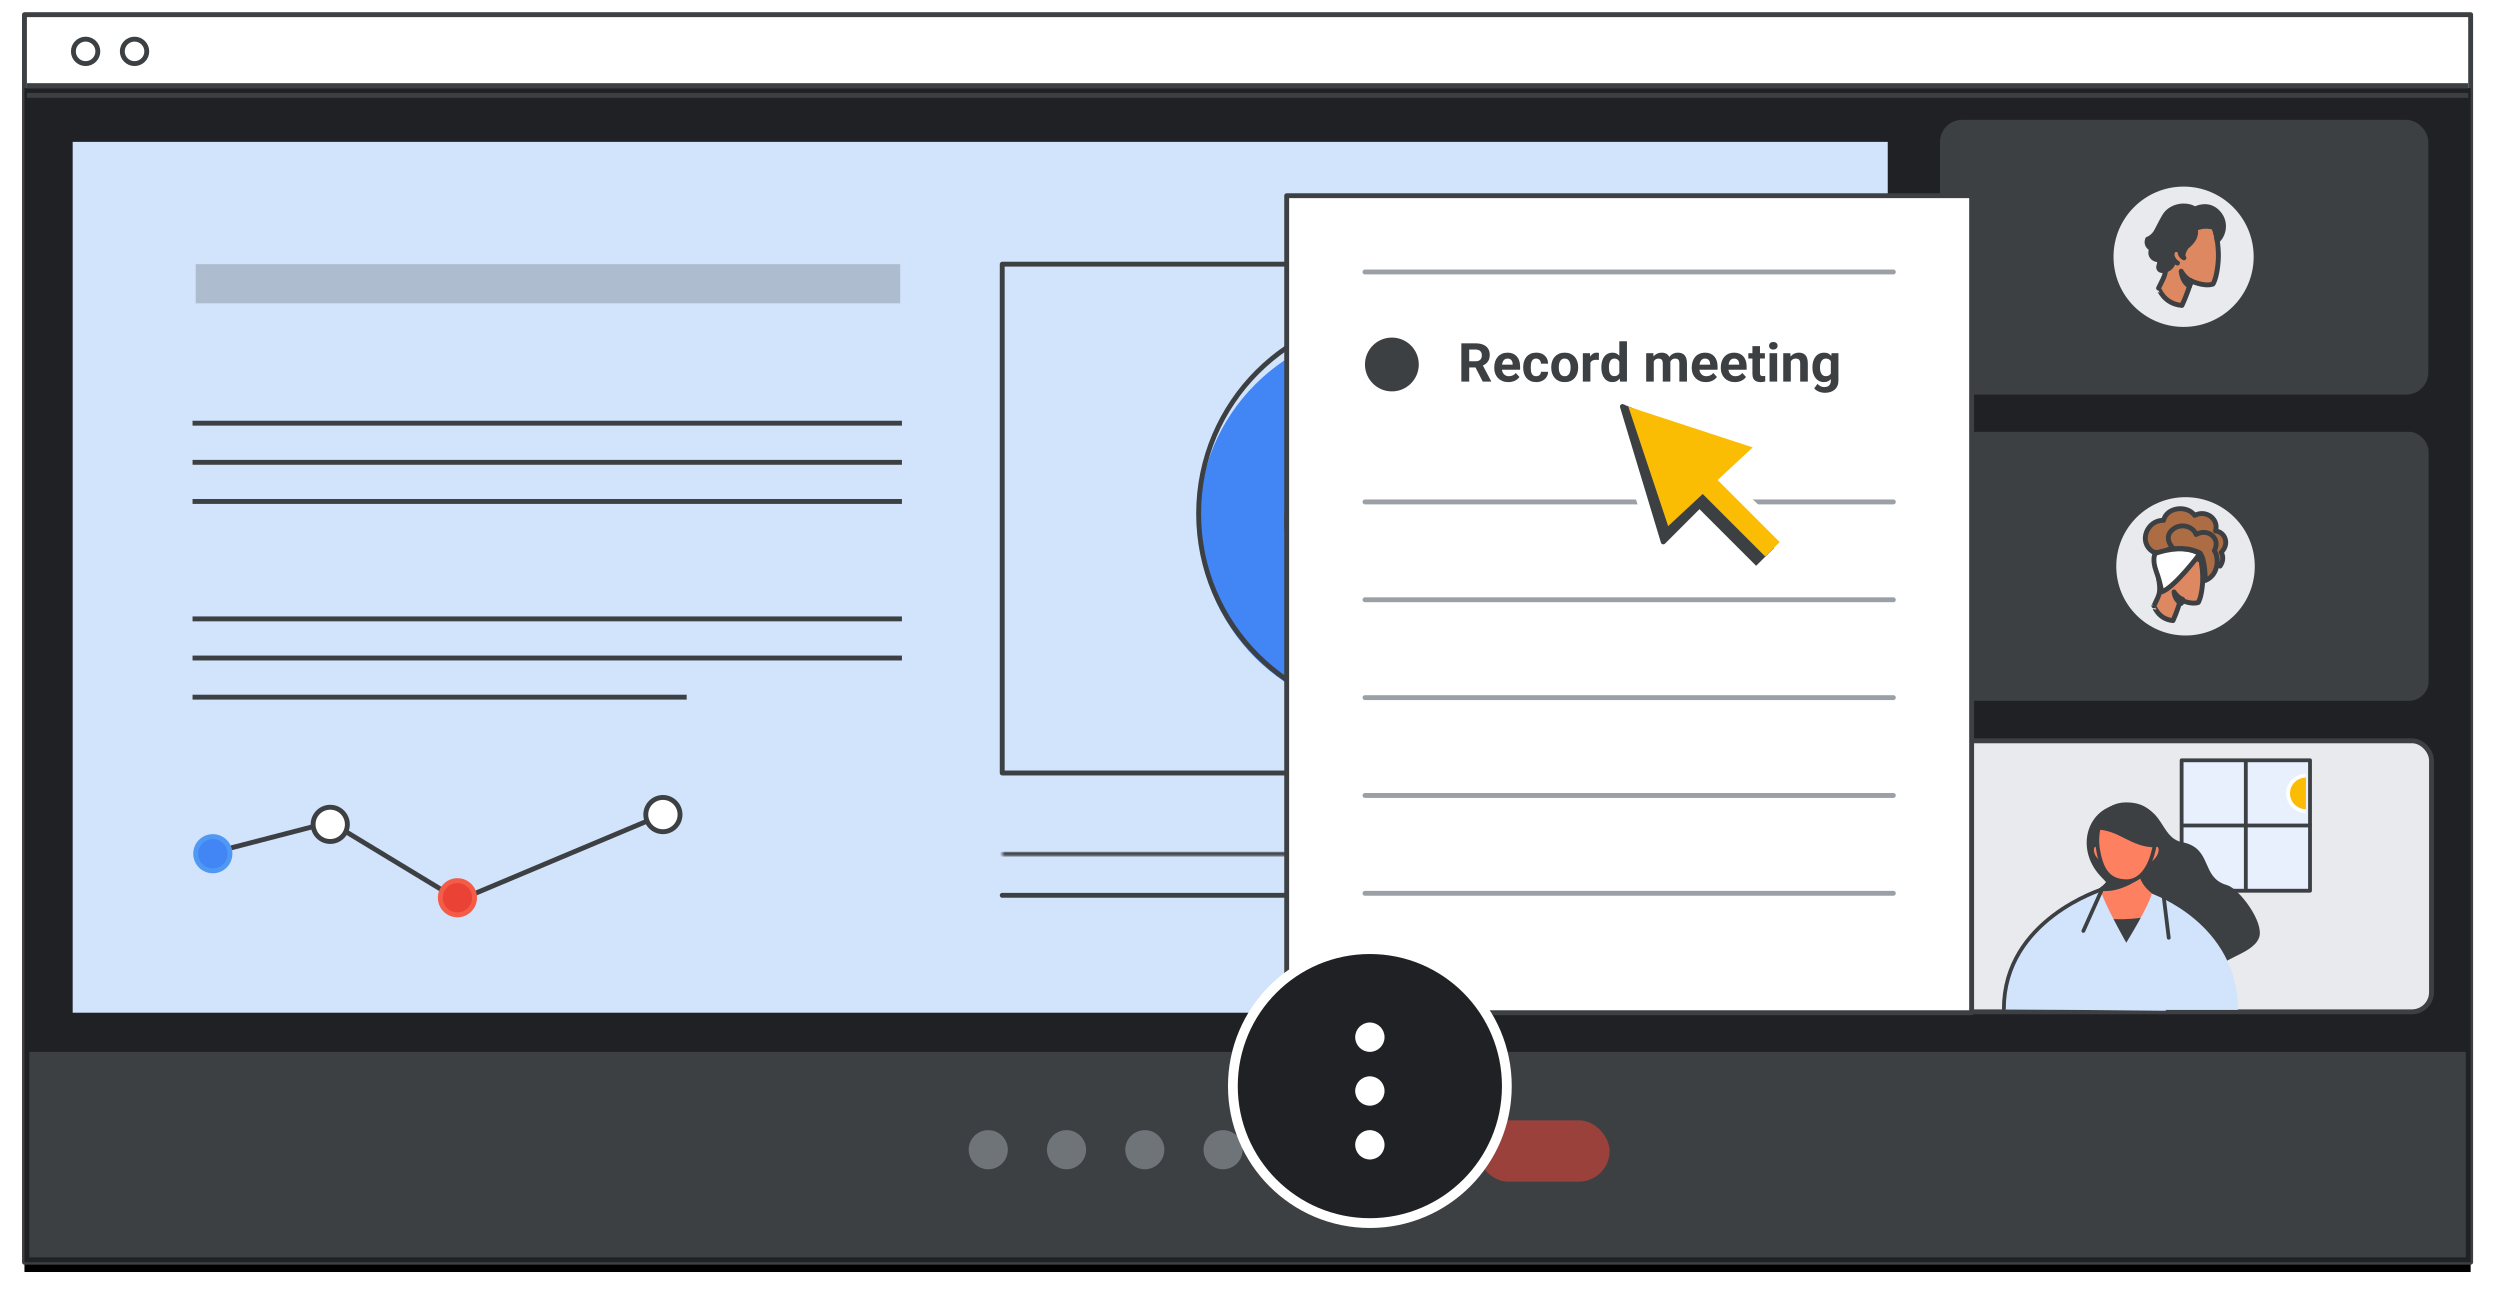 <?xml version="1.0" encoding="UTF-8"?>
<svg width="511px" height="266px" viewBox="0 0 511 266" version="1.1" xmlns="http://www.w3.org/2000/svg" xmlns:xlink="http://www.w3.org/1999/xlink">
    <title>1-4</title>
    <defs>
        <rect id="path-1" x="5" y="3" width="500" height="255"></rect>
        <filter x="-1.5%" y="-2.2%" width="103.0%" height="105.9%" filterUnits="objectBoundingBox" id="filter-2">
            <feMorphology radius="0.5" operator="dilate" in="SourceAlpha" result="shadowSpreadOuter1"></feMorphology>
            <feOffset dx="0" dy="2" in="shadowSpreadOuter1" result="shadowOffsetOuter1"></feOffset>
            <feGaussianBlur stdDeviation="2" in="shadowOffsetOuter1" result="shadowBlurOuter1"></feGaussianBlur>
            <feComposite in="shadowBlurOuter1" in2="SourceAlpha" operator="out" result="shadowBlurOuter1"></feComposite>
            <feColorMatrix values="0 0 0 0 0.987   0 0 0 0 0.987   0 0 0 0 0.987  0 0 0 0.5 0" type="matrix" in="shadowBlurOuter1"></feColorMatrix>
        </filter>
        <polygon id="path-3" points="0 5.93023256e-05 64 5.93023256e-05 64 1.186 0 1.186"></polygon>
        <circle id="path-5" cx="40" cy="40" r="40"></circle>
    </defs>
    <g id="1-4" stroke="none" stroke-width="1" fill="none" fill-rule="evenodd">
        <g id="Rectangle" stroke-linejoin="round">
            <use fill="black" fill-opacity="1" filter="url(#filter-2)" xlink:href="#path-1"></use>
            <use stroke="#3C4043" stroke-width="1" fill="#FFFFFF" fill-rule="evenodd" xlink:href="#path-1"></use>
        </g>
        <polygon id="Rectangle" fill="#202124" points="5 18 209.317 18 505 18 505 258 5 258"></polygon>
        <g id="preso" transform="translate(14.855, 29)">
            <g id="Group-4">
                <g id="Group-6">
                    <rect id="Rectangle" fill="#D2E3FC" x="0" y="0" width="371" height="178"></rect>
                    <g id="Group-43" transform="translate(25, 57)" stroke="#3C4043" stroke-linecap="square">
                        <line x1="0" y1="0.5" x2="144" y2="0.5" id="Line-4"></line>
                        <line x1="0" y1="8.5" x2="144" y2="8.5" id="Line-4"></line>
                        <line x1="0" y1="16.5" x2="144" y2="16.5" id="Line-4"></line>
                    </g>
                    <g id="Group-43" transform="translate(25, 97)" stroke="#3C4043" stroke-linecap="square">
                        <line x1="0" y1="0.5" x2="144" y2="0.5" id="Line-4"></line>
                        <line x1="0" y1="8.5" x2="144" y2="8.5" id="Line-4"></line>
                        <line x1="0" y1="16.5" x2="100" y2="16.5" id="Line-4"></line>
                    </g>
                    <g id="Group-10" transform="translate(190, 25)">
                        <g id="Group-9" transform="translate(0, 120)">
                            <g id="Group-3">
                                <mask id="mask-4" fill="white">
                                    <use xlink:href="#path-3"></use>
                                </mask>
                                <g id="Clip-2"></g>
                                <line x1="0" y1="0.593" x2="64" y2="0.593" id="Stroke-1" stroke="#3C4043" stroke-linecap="round" stroke-linejoin="round" mask="url(#mask-4)"></line>
                            </g>
                            <line x1="3.87313293e-10" y1="9" x2="64" y2="9" id="Stroke-4" stroke="#3C4043" stroke-linecap="round" stroke-linejoin="round"></line>
                        </g>
                        <rect id="Rectangle-Copy-3" stroke="#3C4043" stroke-linejoin="round" x="1.84172677e-11" y="0" width="160" height="104"></rect>
                    </g>
                </g>
                <g id="Group-2" transform="translate(25.145, 134)">
                    <polyline id="Path-3" stroke="#3C4043" points="0 12.179 27.5 5.054 53.798 21 99 2"></polyline>
                    <circle id="Oval" stroke="#4F98F4" fill="#4285F4" cx="3.5" cy="11.5" r="3.5"></circle>
                    <circle id="Oval" stroke="#3C4043" fill="#FFFFFF" cx="27.5" cy="5.5" r="3.5"></circle>
                    <circle id="Oval" stroke="#3C4043" fill="#FFFFFF" cx="95.5" cy="3.5" r="3.5"></circle>
                    <circle id="Oval" stroke="#F55C47" fill="#EA4336" cx="53.5" cy="20.5" r="3.5"></circle>
                </g>
            </g>
            <rect id="Rectangle" fill="#3C4043" opacity="0.24" x="25.145" y="25" width="144" height="8"></rect>
            <g id="Group" transform="translate(230.145, 38)" fill="#4285F4">
                <circle id="Oval" cx="39.5" cy="39.5" r="39.5"></circle>
            </g>
            <g id="Path-2-Copy" transform="translate(230.145, 38)">
                <mask id="mask-6" fill="white">
                    <use xlink:href="#path-5"></use>
                </mask>
                <g id="Mask"></g>
                <polygon id="Path-2" fill="#D2E3FC" mask="url(#mask-6)" points="40 40.506 48.608 -5.57 93.671 24.81 84.557 67.342"></polygon>
                <polygon fill="#FBBC04" mask="url(#mask-6)" transform="translate(52.941, 65.762) rotate(-243) translate(-52.941, -65.762) " points="36.313 88.758 39.587 42.766 62.069 51.2 69.569 54.766"></polygon>
            </g>
            <circle id="Oval" fill="#FFFFFF" cx="269.645" cy="77.5" r="21.5"></circle>
            <circle id="Oval" stroke="#3C4043" cx="271.145" cy="76" r="41"></circle>
            <line x1="273.645" y1="55.5" x2="276.645" y2="36.5" id="Line" stroke="#3C4043" stroke-linecap="square"></line>
            <line x1="282.672" y1="115.491" x2="276.725" y2="98.501" id="Line-Copy" stroke="#3C4043" stroke-linecap="square" transform="translate(279.698, 106.996) rotate(-1) translate(-279.698, -106.996) "></line>
            <line x1="304.645" y1="99.5" x2="288.645" y2="89.5" id="Line-Copy-2" stroke="#3C4043" stroke-linecap="square"></line>
            <path d="M269.645,99 C281.52,99 291.145,89.374 291.145,77.5 C291.145,65.626 281.52,56 269.645,56 C257.771,56 248.145,65.626 248.145,77.5" id="Oval" stroke="#3C4043" transform="translate(269.645, 77.5) rotate(-168) translate(-269.645, -77.5) "></path>
        </g>
        <line x1="6" y1="19.5" x2="504" y2="19.5" id="Line-2" stroke="#3C4043" stroke-linecap="square"></line>
        <line x1="6" y1="17.5" x2="504" y2="17.5" id="Line-2" stroke="#3C4043" stroke-linecap="square"></line>
        <circle id="Oval" stroke="#3C4043" cx="17.5" cy="10.5" r="2.5"></circle>
        <circle id="Oval" stroke="#3C4043" cx="27.5" cy="10.5" r="2.5"></circle>
        <g id="Group-7" transform="translate(397, 25)">
            <g id="Group-18" transform="translate(0.033, 0)">
                <rect id="Rectangle-Copy-2" stroke="#3C4043" fill="#3C4043" x="0" y="0" width="98.813" height="55.151" rx="4"></rect>
                <g id="Group-16" transform="translate(34.47, 12.639)">
                    <ellipse id="Oval" stroke="#3C4043" fill="#E8EAED" cx="14.824" cy="14.841" rx="14.824" ry="14.841"></ellipse>
                    <g id="Group-23" transform="translate(7.231, 4.344)">
                        <path d="M7.249,20.445 C7.249,20.445 8.498,17.885 9.11,15.423 C9.11,15.423 11.728,16.691 13.589,16.081 C13.589,16.081 14.396,14.96 14.666,11.425 C14.812,9.646 14.568,6.94 14.078,5.282 C13.54,3.405 11.704,2.137 8.694,2.6 C4.606,3.21 2.722,5.453 3.48,9.328 C4.361,13.936 3.896,13.936 2.477,16.91 C2.501,16.91 3.48,20.128 7.249,20.445" id="Fill-1" fill="#DD8861"></path>
                        <path d="M7.249,20.445 C7.249,20.445 8.498,17.885 9.11,15.423 C9.11,15.423 11.728,16.691 13.589,16.081 C13.589,16.081 14.396,14.96 14.666,11.425 C14.812,9.646 14.568,6.94 14.078,5.282 C13.54,3.405 11.704,2.137 8.694,2.6 C4.606,3.21 2.722,5.453 3.48,9.328 C4.361,13.936 3.896,13.936 2.477,16.91 C2.501,16.91 3.48,20.128 7.249,20.445 Z" id="Stroke-3" stroke="#3D4043" stroke-linecap="round" stroke-linejoin="round"></path>
                        <path d="M6.858,9.377 C6.858,9.377 6.491,8.914 5.977,8.987 C5.463,9.06 5.12,9.572 5.169,10.133 C5.193,10.694 5.732,11.474 6.344,11.791" id="Stroke-5" stroke="#3C4043" stroke-linecap="round" stroke-linejoin="round"></path>
                        <path d="M8.816,16.496 C8.816,16.496 7.323,15.862 7.103,13.449 C7.103,13.449 7.837,14.887 9.134,15.423 C9.134,15.423 9.061,15.691 9.012,15.911 C8.914,16.155 8.816,16.496 8.816,16.496" id="Fill-7" fill="#3C4043"></path>
                        <path d="M8.816,16.496 C8.816,16.496 7.323,15.862 7.103,13.449 C7.103,13.449 7.837,14.887 9.134,15.423 C9.134,15.423 9.061,15.691 9.012,15.911 C8.914,16.155 8.816,16.496 8.816,16.496 Z" id="Stroke-9" stroke="#3C4043" stroke-linecap="round" stroke-linejoin="round"></path>
                        <path d="M5.61,11.157 C5.61,11.157 5.463,13.132 3.333,13.326 C2.991,13.351 2.208,13.156 2.599,12.132 C2.82,11.596 2.624,11.132 2.085,11.059 C1.498,10.962 0.47,10.303 1.057,8.865 C1.057,8.865 -0.289,8.28 0.25,6.891 C0.25,6.891 0.862,6.793 1.669,5.842 C2.208,5.184 2.673,3.892 3.7,2.186 C4.949,0.089 8.033,-0.447 9.917,0.748 C9.917,0.748 12.61,-0.789 14.69,1.527 C16.526,3.6 15.669,6.233 14.47,7.232 C14.47,7.232 14.201,5.184 13.76,4.502 C13.76,4.502 11.876,3.819 9.942,4.77 C9.942,4.77 10.725,6.5 8.204,8.451 C8.204,8.451 7.029,9.962 7.666,10.718 C7.666,10.718 6.784,10.303 6.882,9.377 C6.882,9.377 6.638,8.987 6.001,8.987 C5.634,8.987 5.193,9.402 5.193,10.133 C5.169,10.547 5.61,11.157 5.61,11.157" id="Fill-11" fill="#3C4043"></path>
                        <path d="M5.61,11.157 C5.61,11.157 5.463,13.132 3.333,13.326 C2.991,13.351 2.208,13.156 2.599,12.132 C2.82,11.596 2.624,11.132 2.085,11.059 C1.498,10.962 0.47,10.303 1.057,8.865 C1.057,8.865 -0.289,8.28 0.25,6.891 C0.25,6.891 0.862,6.793 1.669,5.842 C2.208,5.184 2.673,3.892 3.7,2.186 C4.949,0.089 8.033,-0.447 9.917,0.748 C9.917,0.748 12.61,-0.789 14.69,1.527 C16.526,3.6 15.669,6.233 14.47,7.232 C14.47,7.232 14.201,5.184 13.76,4.502 C13.76,4.502 11.876,3.819 9.942,4.77 C9.942,4.77 10.725,6.5 8.204,8.451 C8.204,8.451 7.029,9.962 7.666,10.718 C7.666,10.718 6.784,10.303 6.882,9.377 C6.882,9.377 6.638,8.987 6.001,8.987 C5.634,8.987 5.193,9.402 5.193,10.133 C5.169,10.547 5.61,11.157 5.61,11.157 Z" id="Stroke-13" stroke="#3C4043" stroke-linecap="round" stroke-linejoin="round"></path>
                    </g>
                </g>
            </g>
            <g id="Group-23" transform="translate(0.033, 63.268)">
                <rect id="Rectangle-Copy" fill="#3C4043" x="0" y="0" width="99.374" height="54.981" rx="4"></rect>
                <g id="Group-22" transform="translate(35.031, 12.853)">
                    <ellipse id="Oval" stroke="#3C4043" fill="#E8EAED" cx="14.656" cy="14.638" rx="14.656" ry="14.638"></ellipse>
                    <g id="Group-27" transform="translate(6.434, 2.856)">
                        <path d="M15.278,11.731 C15.278,11.731 16.367,10.38 15.504,8.929 C17.332,7.176 16.243,4.718 14.354,4.556 C15.094,2.078 12.362,0.143 10.103,1.372 C8.46,-0.845 4.332,-0.28 3.737,2.38 C0.368,2.279 -1.562,6.874 1.621,8.849 L11.561,10.098 C11.561,10.078 14.765,10.401 15.278,11.731" id="Fill-1" fill="#AC6D44"></path>
                        <path d="M15.278,11.731 C15.278,11.731 16.367,10.38 15.504,8.929 C17.332,7.176 16.243,4.718 14.354,4.556 C15.094,2.078 12.362,0.143 10.103,1.372 C8.46,-0.845 4.332,-0.28 3.737,2.38 C0.368,2.279 -1.562,6.874 1.621,8.849 L11.561,10.098 C11.561,10.078 14.765,10.401 15.278,11.731 Z" id="Stroke-3" stroke="#3D4043" stroke-linecap="round" stroke-linejoin="round"></path>
                        <path d="M5.657,22.875 C5.657,22.875 6.676,20.699 7.176,18.606 C7.176,18.606 9.313,19.684 10.831,19.165 C10.831,19.165 11.491,18.212 11.711,15.208 C11.83,13.695 11.631,11.395 11.231,9.986 C10.791,8.39 9.293,7.313 6.836,7.706 C3.5,8.224 1.962,10.131 2.581,13.426 C3.3,17.342 2.92,17.342 1.762,19.87 C1.782,19.849 2.601,22.585 5.657,22.875" id="Fill-5" fill="#DD8861"></path>
                        <path d="M5.657,22.875 C5.657,22.875 6.676,20.699 7.176,18.606 C7.176,18.606 9.313,19.684 10.831,19.165 C10.831,19.165 11.491,18.212 11.711,15.208 C11.83,13.695 11.631,11.395 11.231,9.986 C10.791,8.39 9.293,7.313 6.836,7.706 C3.5,8.224 1.962,10.131 2.581,13.426 C3.3,17.342 2.92,17.342 1.762,19.87 C1.782,19.849 2.601,22.585 5.657,22.875 Z" id="Stroke-7" stroke="#3D4043" stroke-linecap="round" stroke-linejoin="round"></path>
                        <path d="M5.285,13.822 C5.285,13.822 5.031,13.436 4.674,13.497 C4.318,13.558 4.08,13.985 4.114,14.453 C4.131,14.921 4.504,15.572 4.929,15.836" id="Stroke-9" stroke="#3C4043" stroke-linecap="round" stroke-linejoin="round"></path>
                        <path d="M7.358,19.355 C7.358,19.355 6.064,18.867 5.873,17.009 C5.873,17.009 6.509,18.117 7.634,18.53 C7.634,18.53 7.571,18.736 7.528,18.905 C7.443,19.111 7.358,19.355 7.358,19.355" id="Fill-11" fill="#3C4043"></path>
                        <path d="M7.358,19.355 C7.358,19.355 6.064,18.867 5.873,17.009 C5.873,17.009 6.509,18.117 7.634,18.53 C7.634,18.53 7.571,18.736 7.528,18.905 C7.443,19.111 7.358,19.355 7.358,19.355 Z" id="Stroke-13" stroke="#3C4043" stroke-linecap="round" stroke-linejoin="round"></path>
                        <path d="M3.339,17.009 C3.339,17.009 3.2,15.44 2.245,12.832 C1.29,10.224 2.046,9.144 2.046,9.144 C2.046,9.144 7.457,7.005 11.158,9.206 C11.158,9.206 5.985,16.113 3.339,17.009 Z" id="Fill-15" fill="#FFFFFF"></path>
                        <path d="M11.158,9.206 C11.158,9.206 5.985,16.113 3.339,17.009 C3.339,17.009 3.2,15.44 2.245,12.832 C1.29,10.224 2.046,9.144 2.046,9.144 C2.046,9.144 7.457,7.005 11.158,9.206 Z" id="Stroke-17" stroke="#3D4043" stroke-linecap="round" stroke-linejoin="round"></path>
                        <path d="M10.571,10.259 L11.745,10.558 C11.745,10.558 11.613,9.901 11.253,9.384 L10.571,10.259 Z" id="Fill-19" fill="#FFFFFF"></path>
                        <path d="M10.571,10.259 L11.745,10.558 C11.745,10.558 11.613,9.901 11.253,9.384 L10.571,10.259 Z" id="Stroke-21" stroke="#3D4043" stroke-linecap="round" stroke-linejoin="round"></path>
                        <path d="M5.753,8.186 C5.753,8.186 3.74,6.22 5.276,4.556 C6.957,2.731 9.78,3.533 10.382,5.278 C12.749,3.894 15.489,6.04 14.119,8.587 C14.97,9.71 15.198,13.46 12.292,14.663 C12.292,14.663 12.206,13.236 12.209,13.299 C12.147,11.896 11.898,10.793 11.773,10.251 C11.69,9.951 11.503,9.569 11.233,9.088 C11.233,9.088 10.299,8.486 8.535,8.226 C7.269,8.045 5.753,8.186 5.753,8.186" id="Fill-23" fill="#AC6D44"></path>
                        <path d="M5.753,8.186 C5.753,8.186 3.74,6.22 5.276,4.556 C6.957,2.731 9.78,3.533 10.382,5.278 C12.749,3.894 15.489,6.04 14.119,8.587 C14.97,9.71 15.198,13.46 12.292,14.663 C12.292,14.663 12.206,13.236 12.209,13.299 C12.147,11.896 11.898,10.793 11.773,10.251 C11.69,9.951 11.503,9.569 11.233,9.088 C11.233,9.088 10.299,8.486 8.535,8.226 C7.269,8.045 5.753,8.186 5.753,8.186 Z" id="Stroke-25" stroke="#3D4043" stroke-linecap="round" stroke-linejoin="round"></path>
                    </g>
                </g>
            </g>
            <g id="Group-16" transform="translate(0, 126.419)">
                <rect id="Rectangle-Copy" stroke="#3C4043" fill="#E8EAED" x="0" y="0" width="100" height="55.396" rx="4"></rect>
                <g id="user" transform="translate(11.511, 3.914)">
                    <polygon id="Fill-1" fill="#E8F0FE" points="37.413 26.733 63.654 26.733 63.654 0.068 37.413 0.068"></polygon>
                    <g id="Group-5" transform="translate(37.336, 0.01)" stroke="#3C4043" stroke-linecap="round" stroke-linejoin="round" stroke-width="0.779">
                        <polygon id="Stroke-2" points="0.078 26.723 26.319 26.723 26.319 0.058 0.078 0.058"></polygon>
                        <line x1="13.198" y1="0.214" x2="13.198" y2="26.567" id="Stroke-4"></line>
                    </g>
                    <g id="Group-79" transform="translate(0, 3.184)">
                        <line x1="63.601" y1="10.216" x2="37.466" y2="10.216" id="Stroke-7" stroke="#3C4043" stroke-width="0.779" stroke-linecap="round" stroke-linejoin="round"></line>
                        <g id="sun" transform="translate(59.135, -0)">
                            <path d="M3.685,0.033 C1.671,0.033 0.037,1.654 0.037,3.654 C0.037,5.654 1.671,7.275 3.685,7.275" id="Fill-9" fill="#FBBC04"></path>
                            <path d="M3.685,0.033 C1.671,0.033 0.037,1.654 0.037,3.654 C0.037,5.654 1.671,7.275 3.685,7.275" id="Stroke-11" stroke="#FFFFFF" stroke-width="0.779"></path>
                        </g>
                        <path d="M20.777,20.514 C26.036,26.228 38.754,38.593 44.245,41.42 C43.516,37.373 51.785,37.001 53.237,33.147 C54.406,30.045 49.13,23.082 46.69,22.399 C41.218,20.868 43.846,14.859 37.527,13.622 C32.689,12.676 34.122,5.749 26.056,5.749 C18.313,5.749 15.35,14.618 20.777,20.514 Z" id="Fill-13" fill="#3C4043"></path>
                        <g id="Group-20" transform="translate(11.348, 17.947)">
                            <path d="M0.014,14.27 L7.108,6.377 C7.108,6.377 12.064,5.316 12.454,0.054 L17.07,0.054 C17.07,0.054 18.148,5.487 20.666,6.566 L24.983,18.796" id="Fill-17" fill="#FD8060"></path>
                            <path d="M0.014,14.27 L7.108,6.377 C7.108,6.377 12.064,5.316 12.454,0.054 L17.07,0.054 C17.07,0.054 17.473,6.616 23.094,6.616 L26.77,17.161" id="Stroke-19" stroke="#3C4043" stroke-width="0.519" stroke-linecap="round" stroke-linejoin="round"></path>
                        </g>
                        <g id="Group-24" transform="translate(13.755, 27.816)">
                            <path d="M0.032,11.471 L1.285,0.004 C1.285,0.004 9.89,4.089 21.626,0.004 L21.626,11.471" id="Fill-21" fill="#3C4043"></path>
                            <path d="M0.032,11.471 L1.285,0.004 C1.285,0.004 9.89,4.089 21.626,0.004 L21.626,11.471" id="Stroke-23" stroke="#3C4043" stroke-width="0.519" stroke-linecap="round" stroke-linejoin="round"></path>
                        </g>
                        <g id="Group-56" transform="translate(17.214, 23.925)" fill="#D2E3FC">
                            <path d="M0.052,23.97 C0.052,23.97 12.861,5.106 14.093,0.229 C14.093,0.229 31.707,6.245 31.707,23.97" id="Fill-53"></path>
                        </g>
                        <g id="Group-56-Copy" transform="translate(17.373, 35.813) scale(-1, 1) translate(-17.373, -35.813) translate(0.467, 22.864)" fill="#D2E3FC">
                            <path d="M0.05,25.22 C0.05,25.22 12.128,5.477 13.416,0.571 C13.416,0.571 33.144,7.065 33.144,24.898" id="Fill-53"></path>
                        </g>
                        <line x1="17.33" y1="31.766" x2="21.223" y2="23.075" id="Stroke-29" stroke="#3C4043" stroke-width="0.779" stroke-linecap="round" stroke-linejoin="round"></line>
                        <path d="M29.428,20.348 C29.428,20.348 24.987,23.961 20.777,23.278 C20.777,23.278 22.981,21.771 23.411,19.494 L29.428,20.348 Z" id="Fill-31" fill="#3C4043"></path>
                        <path d="M29.428,20.348 C29.428,20.348 24.987,23.961 20.777,23.278 C20.777,23.278 22.981,21.771 23.411,19.494 L29.428,20.348 Z" id="Stroke-33" stroke="#3C4043" stroke-width="0.519" stroke-linecap="round" stroke-linejoin="round"></path>
                        <path d="M30.541,18.484 C30.541,18.484 32.967,17.06 32.967,15.214 C32.967,13.368 30.815,14.924 30.815,14.924 L30.541,18.484 Z" id="Fill-35" fill="#FD8060"></path>
                        <path d="M30.541,18.484 C30.541,18.484 32.967,17.06 32.967,15.214 C32.967,13.368 30.815,14.924 30.815,14.924 L30.541,18.484 Z" id="Stroke-37" stroke="#3C4043" stroke-width="0.519" stroke-linecap="round" stroke-linejoin="round"></path>
                        <path d="M21.642,18.484 C21.642,18.484 19.217,17.06 19.217,15.214 C19.217,13.368 21.369,14.924 21.369,14.924 L21.642,18.484 Z" id="Fill-39" fill="#FD8060"></path>
                        <path d="M21.642,18.484 C21.642,18.484 19.217,17.06 19.217,15.214 C19.217,13.368 21.369,14.924 21.369,14.924 L21.642,18.484 Z" id="Stroke-41" stroke="#3C4043" stroke-width="0.519" stroke-linecap="round" stroke-linejoin="round"></path>
                        <path d="M26.109,21.615 C29.141,21.615 30.927,18.669 31.739,15.135 C32.551,11.601 31.198,6.534 25.892,6.534 C20.802,6.534 19.639,11.309 20.369,15.37 C21.131,19.601 22.687,21.555 26.109,21.615" id="Fill-43" fill="#FD8060"></path>
                        <path d="M26.109,21.615 C29.141,21.615 30.927,18.669 31.739,15.135 C32.551,11.601 31.198,6.534 25.892,6.534 C20.802,6.534 19.639,11.309 20.369,15.37 C21.131,19.601 22.687,21.555 26.109,21.615 Z" id="Stroke-45" stroke="#3C4043" stroke-width="0.779" stroke-linecap="round" stroke-linejoin="round"></path>
                        <path d="M19.965,10.796 C24.664,10.796 27.1,14.422 31.99,14.422 C31.99,14.422 34.333,5.75 26.056,5.75 C21.065,5.748 19.965,10.796 19.965,10.796" id="Fill-47" fill="#3C4043"></path>
                        <path d="M19.965,10.796 C24.664,10.796 27.1,14.422 31.99,14.422 C31.99,14.422 34.333,5.75 26.056,5.75 C21.065,5.748 19.965,10.796 19.965,10.796 Z" id="Stroke-49" stroke="#3C4043" stroke-width="0.519" stroke-linecap="round" stroke-linejoin="round"></path>
                        <line x1="33.724" y1="24.565" x2="34.78" y2="33.161" id="Stroke-57" stroke="#3C4043" stroke-width="0.779" stroke-linecap="round" stroke-linejoin="round"></line>
                        <path d="M1.082,23.246 C1.082,23.246 21.226,29.452 21.226,47.707" id="Stroke-59" stroke="#3C4043" stroke-width="0.779" stroke-linecap="round" stroke-linejoin="round" transform="translate(11.154, 35.476) scale(-1, 1) translate(-11.154, -35.476) "></path>
                    </g>
                </g>
            </g>
        </g>
        <g id="meet-bottom-nav" transform="translate(6, 215)">
            <rect id="Rectangle" fill="#3C4043" x="0" y="0" width="498" height="42"></rect>
            <g id="Group-2" opacity="0.54" transform="translate(192, 13)">
                <g id="Group" transform="translate(0, 3)" fill="#9AA0A6">
                    <circle id="Oval" cx="36" cy="4" r="4"></circle>
                    <circle id="Oval" cx="20" cy="4" r="4"></circle>
                    <circle id="Oval" cx="4" cy="4" r="4"></circle>
                    <circle id="Oval" cx="52" cy="4" r="4"></circle>
                    <circle id="Oval" cx="68" cy="4" r="4"></circle>
                </g>
                <rect id="Rectangle" fill="#EA4336" x="104" y="1" width="27" height="12.522" rx="6.261"></rect>
                <rect id="Rectangle" stroke="#979797" fill="#9AA0A6" x="82" y="0" width="4" height="16"></rect>
            </g>
        </g>
        <g id="Group-12" transform="translate(263, 40)">
            <rect id="Rectangle" stroke="#3C4043" fill="#FFFFFF" stroke-linejoin="round" x="0" y="0" width="140" height="167"></rect>
            <g id="Group-11" transform="translate(16, 15)">
                <line x1="0" y1="0.593" x2="108" y2="0.593" id="Stroke-1" stroke="#9AA0A6" stroke-linecap="round" stroke-linejoin="round"></line>
                <line x1="0" y1="47.593" x2="108" y2="47.593" id="Stroke-1" stroke="#9AA0A6" stroke-linecap="round" stroke-linejoin="round"></line>
                <line x1="0" y1="67.593" x2="108" y2="67.593" id="Stroke-1" stroke="#9AA0A6" stroke-linecap="round" stroke-linejoin="round"></line>
                <line x1="0" y1="87.593" x2="108" y2="87.593" id="Stroke-1" stroke="#9AA0A6" stroke-linecap="round" stroke-linejoin="round"></line>
                <line x1="0" y1="107.593" x2="108" y2="107.593" id="Stroke-1" stroke="#9AA0A6" stroke-linecap="round" stroke-linejoin="round"></line>
                <line x1="0" y1="127.593" x2="108" y2="127.593" id="Stroke-1" stroke="#9AA0A6" stroke-linecap="round" stroke-linejoin="round"></line>
                <circle id="Oval" fill="#3C4043" cx="5.5" cy="19.5" r="5.5"></circle>
                <g id="Record-meeting-Copy" transform="translate(19.698, 14.75)" fill="#3C4043" fill-rule="nonzero">
                    <path d="M0,0.43 L2.917,0.43 C3.514,0.43 4.029,0.519 4.461,0.698 C4.892,0.877 5.224,1.142 5.457,1.493 C5.69,1.844 5.806,2.276 5.806,2.788 C5.806,3.207 5.735,3.566 5.594,3.865 C5.453,4.163 5.254,4.412 4.998,4.611 C4.742,4.81 4.442,4.968 4.098,5.086 L3.588,5.355 L1.053,5.355 L1.042,4.098 L2.927,4.098 C3.21,4.098 3.445,4.048 3.631,3.948 C3.817,3.847 3.958,3.708 4.052,3.529 C4.147,3.35 4.195,3.142 4.195,2.906 C4.195,2.655 4.148,2.438 4.055,2.256 C3.962,2.073 3.821,1.934 3.631,1.837 C3.441,1.74 3.203,1.692 2.917,1.692 L1.611,1.692 L1.611,8.25 L0,8.25 L0,0.43 Z M4.372,8.25 L2.589,4.764 L4.292,4.753 L6.096,8.175 L6.096,8.25 L4.372,8.25 Z" id="Shape"></path>
                    <path d="M9.625,8.357 C9.174,8.357 8.769,8.285 8.411,8.14 C8.053,7.995 7.75,7.793 7.501,7.536 C7.252,7.278 7.061,6.978 6.929,6.636 C6.796,6.294 6.73,5.93 6.73,5.543 L6.73,5.328 C6.73,4.888 6.793,4.485 6.918,4.12 C7.043,3.754 7.223,3.438 7.458,3.169 C7.692,2.9 7.978,2.694 8.314,2.549 C8.651,2.404 9.031,2.331 9.453,2.331 C9.865,2.331 10.23,2.399 10.549,2.535 C10.868,2.671 11.135,2.865 11.352,3.115 C11.568,3.366 11.732,3.666 11.843,4.015 C11.954,4.364 12.01,4.752 12.01,5.178 L12.01,5.822 L7.391,5.822 L7.391,4.791 L10.49,4.791 L10.49,4.673 C10.49,4.458 10.451,4.266 10.374,4.095 C10.297,3.925 10.182,3.79 10.028,3.69 C9.874,3.59 9.677,3.54 9.437,3.54 C9.233,3.54 9.057,3.584 8.911,3.674 C8.764,3.763 8.645,3.889 8.553,4.05 C8.462,4.211 8.394,4.4 8.349,4.616 C8.305,4.833 8.282,5.07 8.282,5.328 L8.282,5.543 C8.282,5.776 8.315,5.991 8.382,6.188 C8.448,6.384 8.543,6.555 8.666,6.698 C8.79,6.841 8.94,6.952 9.117,7.031 C9.295,7.11 9.496,7.149 9.722,7.149 C10.001,7.149 10.261,7.094 10.503,6.985 C10.745,6.876 10.953,6.71 11.129,6.488 L11.881,7.305 C11.759,7.48 11.594,7.648 11.384,7.81 C11.175,7.971 10.923,8.102 10.629,8.204 C10.336,8.306 10.001,8.357 9.625,8.357 Z" id="Path"></path>
                    <path d="M15.292,7.149 C15.481,7.149 15.65,7.112 15.796,7.039 C15.943,6.965 16.059,6.862 16.143,6.727 C16.227,6.593 16.271,6.435 16.274,6.252 L17.73,6.252 C17.726,6.66 17.617,7.023 17.402,7.34 C17.188,7.656 16.899,7.905 16.538,8.086 C16.176,8.267 15.771,8.357 15.324,8.357 C14.873,8.357 14.48,8.282 14.145,8.132 C13.81,7.981 13.532,7.773 13.31,7.506 C13.088,7.239 12.921,6.928 12.81,6.572 C12.699,6.215 12.644,5.833 12.644,5.425 L12.644,5.269 C12.644,4.857 12.699,4.473 12.81,4.117 C12.921,3.761 13.088,3.449 13.31,3.182 C13.532,2.916 13.809,2.707 14.142,2.557 C14.475,2.406 14.865,2.331 15.313,2.331 C15.789,2.331 16.207,2.422 16.567,2.605 C16.927,2.788 17.21,3.048 17.416,3.386 C17.622,3.725 17.726,4.125 17.73,4.587 L16.274,4.587 C16.271,4.394 16.231,4.218 16.154,4.061 C16.077,3.903 15.966,3.777 15.821,3.682 C15.676,3.587 15.497,3.54 15.286,3.54 C15.061,3.54 14.876,3.587 14.733,3.682 C14.59,3.777 14.479,3.906 14.4,4.069 C14.321,4.232 14.267,4.416 14.236,4.622 C14.206,4.828 14.19,5.043 14.19,5.269 L14.19,5.425 C14.19,5.65 14.205,5.867 14.233,6.075 C14.262,6.282 14.317,6.467 14.397,6.628 C14.478,6.789 14.59,6.916 14.733,7.009 C14.876,7.102 15.062,7.149 15.292,7.149 Z" id="Path"></path>
                    <path d="M18.375,5.403 L18.375,5.291 C18.375,4.864 18.435,4.471 18.557,4.112 C18.679,3.752 18.856,3.439 19.089,3.174 C19.322,2.909 19.608,2.703 19.948,2.554 C20.288,2.405 20.679,2.331 21.119,2.331 C21.56,2.331 21.952,2.405 22.295,2.554 C22.639,2.703 22.928,2.909 23.163,3.174 C23.397,3.439 23.576,3.752 23.697,4.112 C23.819,4.471 23.88,4.864 23.88,5.291 L23.88,5.403 C23.88,5.826 23.819,6.217 23.697,6.577 C23.576,6.937 23.397,7.25 23.163,7.517 C22.928,7.784 22.641,7.99 22.301,8.137 C21.961,8.284 21.57,8.357 21.13,8.357 C20.689,8.357 20.298,8.284 19.956,8.137 C19.614,7.99 19.326,7.784 19.092,7.517 C18.857,7.25 18.679,6.937 18.557,6.577 C18.435,6.217 18.375,5.826 18.375,5.403 Z M19.921,5.291 L19.921,5.403 C19.921,5.647 19.943,5.874 19.986,6.085 C20.029,6.297 20.098,6.482 20.193,6.641 C20.288,6.801 20.412,6.925 20.566,7.015 C20.72,7.104 20.908,7.149 21.13,7.149 C21.345,7.149 21.529,7.104 21.683,7.015 C21.837,6.925 21.961,6.801 22.054,6.641 C22.147,6.482 22.216,6.297 22.26,6.085 C22.305,5.874 22.328,5.647 22.328,5.403 L22.328,5.291 C22.328,5.054 22.305,4.831 22.26,4.622 C22.216,4.412 22.146,4.226 22.051,4.063 C21.956,3.9 21.832,3.772 21.678,3.679 C21.524,3.586 21.338,3.54 21.119,3.54 C20.901,3.54 20.715,3.586 20.563,3.679 C20.411,3.772 20.288,3.9 20.193,4.063 C20.098,4.226 20.029,4.412 19.986,4.622 C19.943,4.831 19.921,5.054 19.921,5.291 Z" id="Shape"></path>
                    <path d="M26.377,3.706 L26.377,8.25 L24.831,8.25 L24.831,2.438 L26.286,2.438 L26.377,3.706 Z M28.128,2.401 L28.102,3.835 C28.026,3.824 27.936,3.814 27.83,3.805 C27.725,3.796 27.629,3.792 27.543,3.792 C27.325,3.792 27.136,3.82 26.976,3.875 C26.817,3.931 26.684,4.011 26.579,4.117 C26.473,4.223 26.394,4.353 26.343,4.509 C26.291,4.665 26.261,4.841 26.254,5.038 L25.942,4.941 C25.942,4.565 25.98,4.219 26.055,3.902 C26.13,3.585 26.24,3.309 26.385,3.072 C26.531,2.836 26.709,2.653 26.92,2.524 C27.131,2.396 27.373,2.331 27.645,2.331 C27.731,2.331 27.819,2.337 27.908,2.35 C27.998,2.362 28.071,2.379 28.128,2.401 Z" id="Shape"></path>
                    <path d="M32.291,6.982 L32.291,0 L33.849,0 L33.849,8.25 L32.447,8.25 L32.291,6.982 Z M28.617,5.414 L28.617,5.301 C28.617,4.857 28.667,4.454 28.768,4.09 C28.868,3.727 29.015,3.414 29.208,3.153 C29.401,2.891 29.639,2.689 29.922,2.546 C30.205,2.403 30.528,2.331 30.889,2.331 C31.229,2.331 31.527,2.403 31.783,2.546 C32.039,2.689 32.258,2.892 32.439,3.156 C32.62,3.419 32.765,3.728 32.876,4.085 C32.987,4.441 33.068,4.83 33.118,5.253 L33.118,5.5 C33.068,5.905 32.987,6.281 32.876,6.628 C32.765,6.975 32.62,7.279 32.439,7.538 C32.258,7.798 32.039,7.999 31.781,8.143 C31.523,8.286 31.222,8.357 30.878,8.357 C30.517,8.357 30.195,8.284 29.914,8.137 C29.633,7.99 29.397,7.785 29.205,7.52 C29.014,7.255 28.868,6.943 28.768,6.585 C28.667,6.227 28.617,5.837 28.617,5.414 Z M30.164,5.301 L30.164,5.414 C30.164,5.654 30.183,5.878 30.22,6.085 C30.258,6.293 30.321,6.477 30.408,6.636 C30.496,6.795 30.611,6.919 30.752,7.007 C30.894,7.094 31.066,7.138 31.271,7.138 C31.535,7.138 31.754,7.078 31.926,6.958 C32.098,6.838 32.229,6.673 32.321,6.461 C32.412,6.25 32.465,6.007 32.479,5.731 L32.479,5.027 C32.468,4.802 32.437,4.599 32.385,4.418 C32.333,4.237 32.258,4.082 32.159,3.953 C32.061,3.824 31.939,3.724 31.794,3.652 C31.649,3.581 31.478,3.545 31.281,3.545 C31.081,3.545 30.909,3.591 30.766,3.682 C30.622,3.773 30.507,3.898 30.419,4.055 C30.331,4.213 30.267,4.398 30.226,4.611 C30.185,4.824 30.164,5.054 30.164,5.301 Z" id="Shape"></path>
                    <path d="M39.333,3.642 L39.333,8.25 L37.78,8.25 L37.78,2.438 L39.236,2.438 L39.333,3.642 Z M39.112,5.14 L38.688,5.14 C38.688,4.736 38.737,4.362 38.836,4.02 C38.934,3.678 39.079,3.381 39.271,3.129 C39.462,2.876 39.7,2.68 39.982,2.541 C40.265,2.401 40.593,2.331 40.965,2.331 C41.223,2.331 41.459,2.37 41.674,2.447 C41.889,2.524 42.074,2.643 42.23,2.806 C42.386,2.969 42.507,3.181 42.593,3.44 C42.679,3.7 42.722,4.01 42.722,4.372 L42.722,8.25 L41.175,8.25 L41.175,4.544 C41.175,4.279 41.139,4.075 41.067,3.932 C40.996,3.788 40.895,3.688 40.764,3.631 C40.633,3.574 40.477,3.545 40.294,3.545 C40.093,3.545 39.919,3.586 39.77,3.668 C39.622,3.751 39.499,3.865 39.402,4.01 C39.306,4.155 39.233,4.324 39.185,4.517 C39.136,4.71 39.112,4.918 39.112,5.14 Z M42.577,4.963 L42.023,5.033 C42.023,4.653 42.071,4.3 42.166,3.975 C42.261,3.649 42.402,3.362 42.59,3.115 C42.778,2.868 43.012,2.676 43.291,2.538 C43.57,2.4 43.893,2.331 44.258,2.331 C44.537,2.331 44.791,2.371 45.021,2.452 C45.25,2.532 45.446,2.66 45.609,2.833 C45.772,3.007 45.897,3.233 45.985,3.513 C46.072,3.792 46.116,4.134 46.116,4.539 L46.116,8.25 L44.564,8.25 L44.564,4.539 C44.564,4.27 44.529,4.065 44.459,3.924 C44.389,3.782 44.289,3.684 44.158,3.628 C44.028,3.573 43.873,3.545 43.694,3.545 C43.508,3.545 43.345,3.582 43.205,3.655 C43.065,3.728 42.949,3.83 42.856,3.958 C42.763,4.087 42.693,4.237 42.646,4.407 C42.6,4.577 42.577,4.762 42.577,4.963 Z" id="Shape"></path>
                    <path d="M49.989,8.357 C49.538,8.357 49.133,8.285 48.775,8.14 C48.417,7.995 48.113,7.793 47.865,7.536 C47.616,7.278 47.425,6.978 47.292,6.636 C47.16,6.294 47.094,5.93 47.094,5.543 L47.094,5.328 C47.094,4.888 47.156,4.485 47.282,4.12 C47.407,3.754 47.587,3.438 47.822,3.169 C48.056,2.9 48.342,2.694 48.678,2.549 C49.015,2.404 49.394,2.331 49.817,2.331 C50.229,2.331 50.594,2.399 50.913,2.535 C51.231,2.671 51.499,2.865 51.716,3.115 C51.932,3.366 52.096,3.666 52.207,4.015 C52.318,4.364 52.374,4.752 52.374,5.178 L52.374,5.822 L47.754,5.822 L47.754,4.791 L50.854,4.791 L50.854,4.673 C50.854,4.458 50.815,4.266 50.738,4.095 C50.661,3.925 50.546,3.79 50.392,3.69 C50.238,3.59 50.041,3.54 49.801,3.54 C49.597,3.54 49.421,3.584 49.274,3.674 C49.128,3.763 49.009,3.889 48.917,4.05 C48.826,4.211 48.758,4.4 48.713,4.616 C48.668,4.833 48.646,5.07 48.646,5.328 L48.646,5.543 C48.646,5.776 48.679,5.991 48.745,6.188 C48.812,6.384 48.906,6.555 49.03,6.698 C49.154,6.841 49.304,6.952 49.481,7.031 C49.658,7.11 49.86,7.149 50.085,7.149 C50.365,7.149 50.625,7.094 50.867,6.985 C51.109,6.876 51.317,6.71 51.493,6.488 L52.245,7.305 C52.123,7.48 51.957,7.648 51.748,7.81 C51.538,7.971 51.287,8.102 50.993,8.204 C50.7,8.306 50.365,8.357 49.989,8.357 Z" id="Path"></path>
                    <path d="M55.929,8.357 C55.478,8.357 55.073,8.285 54.715,8.14 C54.357,7.995 54.054,7.793 53.805,7.536 C53.556,7.278 53.365,6.978 53.233,6.636 C53.1,6.294 53.034,5.93 53.034,5.543 L53.034,5.328 C53.034,4.888 53.097,4.485 53.222,4.12 C53.347,3.754 53.527,3.438 53.762,3.169 C53.997,2.9 54.282,2.694 54.619,2.549 C54.955,2.404 55.335,2.331 55.757,2.331 C56.169,2.331 56.534,2.399 56.853,2.535 C57.172,2.671 57.439,2.865 57.656,3.115 C57.873,3.366 58.036,3.666 58.147,4.015 C58.258,4.364 58.314,4.752 58.314,5.178 L58.314,5.822 L53.695,5.822 L53.695,4.791 L56.794,4.791 L56.794,4.673 C56.794,4.458 56.755,4.266 56.678,4.095 C56.601,3.925 56.486,3.79 56.332,3.69 C56.178,3.59 55.981,3.54 55.741,3.54 C55.537,3.54 55.362,3.584 55.215,3.674 C55.068,3.763 54.949,3.889 54.858,4.05 C54.766,4.211 54.698,4.4 54.654,4.616 C54.609,4.833 54.586,5.07 54.586,5.328 L54.586,5.543 C54.586,5.776 54.62,5.991 54.686,6.188 C54.752,6.384 54.847,6.555 54.97,6.698 C55.094,6.841 55.244,6.952 55.422,7.031 C55.599,7.11 55.8,7.149 56.026,7.149 C56.305,7.149 56.566,7.094 56.807,6.985 C57.049,6.876 57.258,6.71 57.433,6.488 L58.185,7.305 C58.063,7.48 57.898,7.648 57.688,7.81 C57.479,7.971 57.227,8.102 56.934,8.204 C56.64,8.306 56.305,8.357 55.929,8.357 Z" id="Path"></path>
                    <path d="M62.042,2.438 L62.042,3.534 L58.658,3.534 L58.658,2.438 L62.042,2.438 Z M59.496,1.004 L61.042,1.004 L61.042,6.499 C61.042,6.667 61.065,6.796 61.11,6.886 C61.154,6.975 61.222,7.037 61.311,7.071 C61.401,7.105 61.513,7.122 61.649,7.122 C61.746,7.122 61.833,7.118 61.91,7.109 C61.987,7.1 62.052,7.09 62.106,7.079 L62.111,8.218 C61.979,8.261 61.836,8.295 61.682,8.32 C61.528,8.345 61.358,8.357 61.171,8.357 C60.831,8.357 60.535,8.301 60.282,8.188 C60.03,8.075 59.836,7.894 59.7,7.643 C59.564,7.392 59.496,7.063 59.496,6.655 L59.496,1.004 Z" id="Shape"></path>
                    <path d="M64.55,2.438 L64.55,8.25 L62.998,8.25 L62.998,2.438 L64.55,2.438 Z M62.901,0.924 C62.901,0.698 62.98,0.512 63.137,0.365 C63.295,0.218 63.506,0.145 63.771,0.145 C64.032,0.145 64.243,0.218 64.402,0.365 C64.561,0.512 64.641,0.698 64.641,0.924 C64.641,1.149 64.561,1.336 64.402,1.482 C64.243,1.629 64.032,1.703 63.771,1.703 C63.506,1.703 63.295,1.629 63.137,1.482 C62.98,1.336 62.901,1.149 62.901,0.924 Z" id="Shape"></path>
                    <path d="M67.343,3.679 L67.343,8.25 L65.796,8.25 L65.796,2.438 L67.246,2.438 L67.343,3.679 Z M67.117,5.14 L66.698,5.14 C66.698,4.71 66.754,4.323 66.865,3.977 C66.976,3.632 67.132,3.336 67.332,3.091 C67.533,2.846 67.772,2.658 68.049,2.527 C68.327,2.396 68.637,2.331 68.981,2.331 C69.253,2.331 69.502,2.37 69.728,2.449 C69.953,2.528 70.147,2.653 70.31,2.825 C70.473,2.997 70.599,3.224 70.686,3.507 C70.774,3.79 70.818,4.136 70.818,4.544 L70.818,8.25 L69.26,8.25 L69.26,4.539 C69.26,4.281 69.224,4.08 69.153,3.937 C69.081,3.794 68.976,3.693 68.839,3.634 C68.701,3.574 68.532,3.545 68.331,3.545 C68.123,3.545 67.943,3.586 67.791,3.668 C67.639,3.751 67.514,3.865 67.415,4.01 C67.317,4.155 67.243,4.324 67.192,4.517 C67.142,4.71 67.117,4.918 67.117,5.14 Z" id="Shape"></path>
                    <path d="M75.673,2.438 L77.075,2.438 L77.075,8.057 C77.075,8.587 76.958,9.037 76.723,9.407 C76.489,9.778 76.162,10.059 75.743,10.251 C75.324,10.442 74.837,10.538 74.282,10.538 C74.039,10.538 73.782,10.506 73.511,10.441 C73.241,10.377 72.983,10.277 72.738,10.141 C72.493,10.005 72.288,9.833 72.123,9.625 L72.805,8.712 C72.984,8.92 73.192,9.082 73.428,9.198 C73.665,9.314 73.926,9.373 74.212,9.373 C74.492,9.373 74.728,9.322 74.921,9.219 C75.115,9.117 75.263,8.969 75.367,8.774 C75.471,8.579 75.523,8.343 75.523,8.067 L75.523,3.781 L75.673,2.438 Z M71.763,5.414 L71.763,5.301 C71.763,4.857 71.818,4.454 71.927,4.09 C72.036,3.727 72.192,3.414 72.394,3.153 C72.597,2.891 72.843,2.689 73.133,2.546 C73.423,2.403 73.75,2.331 74.116,2.331 C74.502,2.331 74.826,2.403 75.088,2.546 C75.349,2.689 75.564,2.892 75.732,3.156 C75.901,3.419 76.032,3.728 76.127,4.085 C76.222,4.441 76.296,4.83 76.35,5.253 L76.35,5.5 C76.296,5.905 76.216,6.281 76.108,6.628 C76.001,6.975 75.86,7.279 75.684,7.538 C75.509,7.798 75.291,7.999 75.031,8.143 C74.772,8.286 74.463,8.357 74.105,8.357 C73.747,8.357 73.424,8.284 73.135,8.137 C72.847,7.99 72.601,7.785 72.397,7.52 C72.193,7.255 72.036,6.943 71.927,6.585 C71.818,6.227 71.763,5.837 71.763,5.414 Z M73.31,5.301 L73.31,5.414 C73.31,5.654 73.333,5.878 73.38,6.085 C73.426,6.293 73.499,6.477 73.597,6.636 C73.696,6.795 73.819,6.919 73.968,7.007 C74.117,7.094 74.293,7.138 74.497,7.138 C74.78,7.138 75.011,7.078 75.19,6.958 C75.369,6.838 75.503,6.673 75.593,6.461 C75.682,6.25 75.734,6.007 75.749,5.731 L75.749,5.027 C75.741,4.802 75.711,4.599 75.657,4.418 C75.604,4.237 75.528,4.082 75.432,3.953 C75.335,3.824 75.21,3.724 75.056,3.652 C74.902,3.581 74.719,3.545 74.508,3.545 C74.304,3.545 74.127,3.591 73.979,3.682 C73.83,3.773 73.707,3.898 73.608,4.055 C73.51,4.213 73.435,4.398 73.385,4.611 C73.335,4.824 73.31,5.054 73.31,5.301 Z" id="Shape"></path>
                </g>
            </g>
        </g>
        <g id="Group-29" transform="translate(252, 194)" fill="#202124" stroke="#FFFFFF" stroke-width="2">
            <circle id="Oval" cx="28" cy="28" r="28"></circle>
        </g>
        <g id="Group-3" transform="translate(277, 209)" fill="#FFFFFF">
            <circle id="Oval" cx="3" cy="3" r="3"></circle>
            <circle id="Oval" cx="3" cy="14" r="3"></circle>
            <circle id="Oval" cx="3" cy="25" r="3"></circle>
        </g>
        <g id="Group-8" transform="translate(279, 55)"></g>
        <g id="UI/arrow" transform="translate(315.313, 67.205)" fill-rule="nonzero">
            <g id="white-bg" transform="translate(0, 0)" fill="#FFFFFF">
                <g id="Group" transform="translate(29.806, 29.806) rotate(-45) translate(-29.806, -29.806) translate(13.045, 4.415)">
                    <g id="Group-3" transform="translate(0, 0)">
                        <polygon id="Triangle" stroke="#FFFFFF" stroke-linejoin="round" points="17.105 0 28.2 29.063 21.266 22.766 16.643 33.422 0 33.422"></polygon>
                        <polygon id="Triangle" points="17.803 0.675 33.523 32.747 4.278 31.648"></polygon>
                    </g>
                    <g id="Group-2" transform="translate(10.339, 31.043)">
                        <polygon id="Rectangle" points="0.739 0.122 11.904 1.18739586e-13 12.533 19.739 0 19.739"></polygon>
                    </g>
                </g>
            </g>
            <g id="Group-5-2" transform="translate(6.642, 6.75)">
                <g id="Group" transform="translate(24.374, 24.374) rotate(-45) translate(-24.374, -24.374) translate(11.081, 3.197)">
                    <polygon id="Triangle" stroke="#3C4043" fill="#3C4043" stroke-linejoin="round" points="13.663 0 22.525 22.156 16.986 17.356 13.294 25.479 0 25.479"></polygon>
                    <g id="Group-2" transform="translate(9.97, 22.808)">
                        <polygon id="Rectangle" fill="#3C4043" points="2.57143242e-11 1.977 4.652 1.879 5.222 19.546 -1.63266931e-12 19.546"></polygon>
                        <rect id="Rectangle" fill="#FBBC04" x="2.66" y="1.18739586e-13" width="4.178" height="19.516"></rect>
                    </g>
                    <polygon id="Triangle" fill="#FBBC04" points="14.5 0.887 26.587 24.741 2.992 23.904"></polygon>
                </g>
            </g>
        </g>
    </g>
</svg>